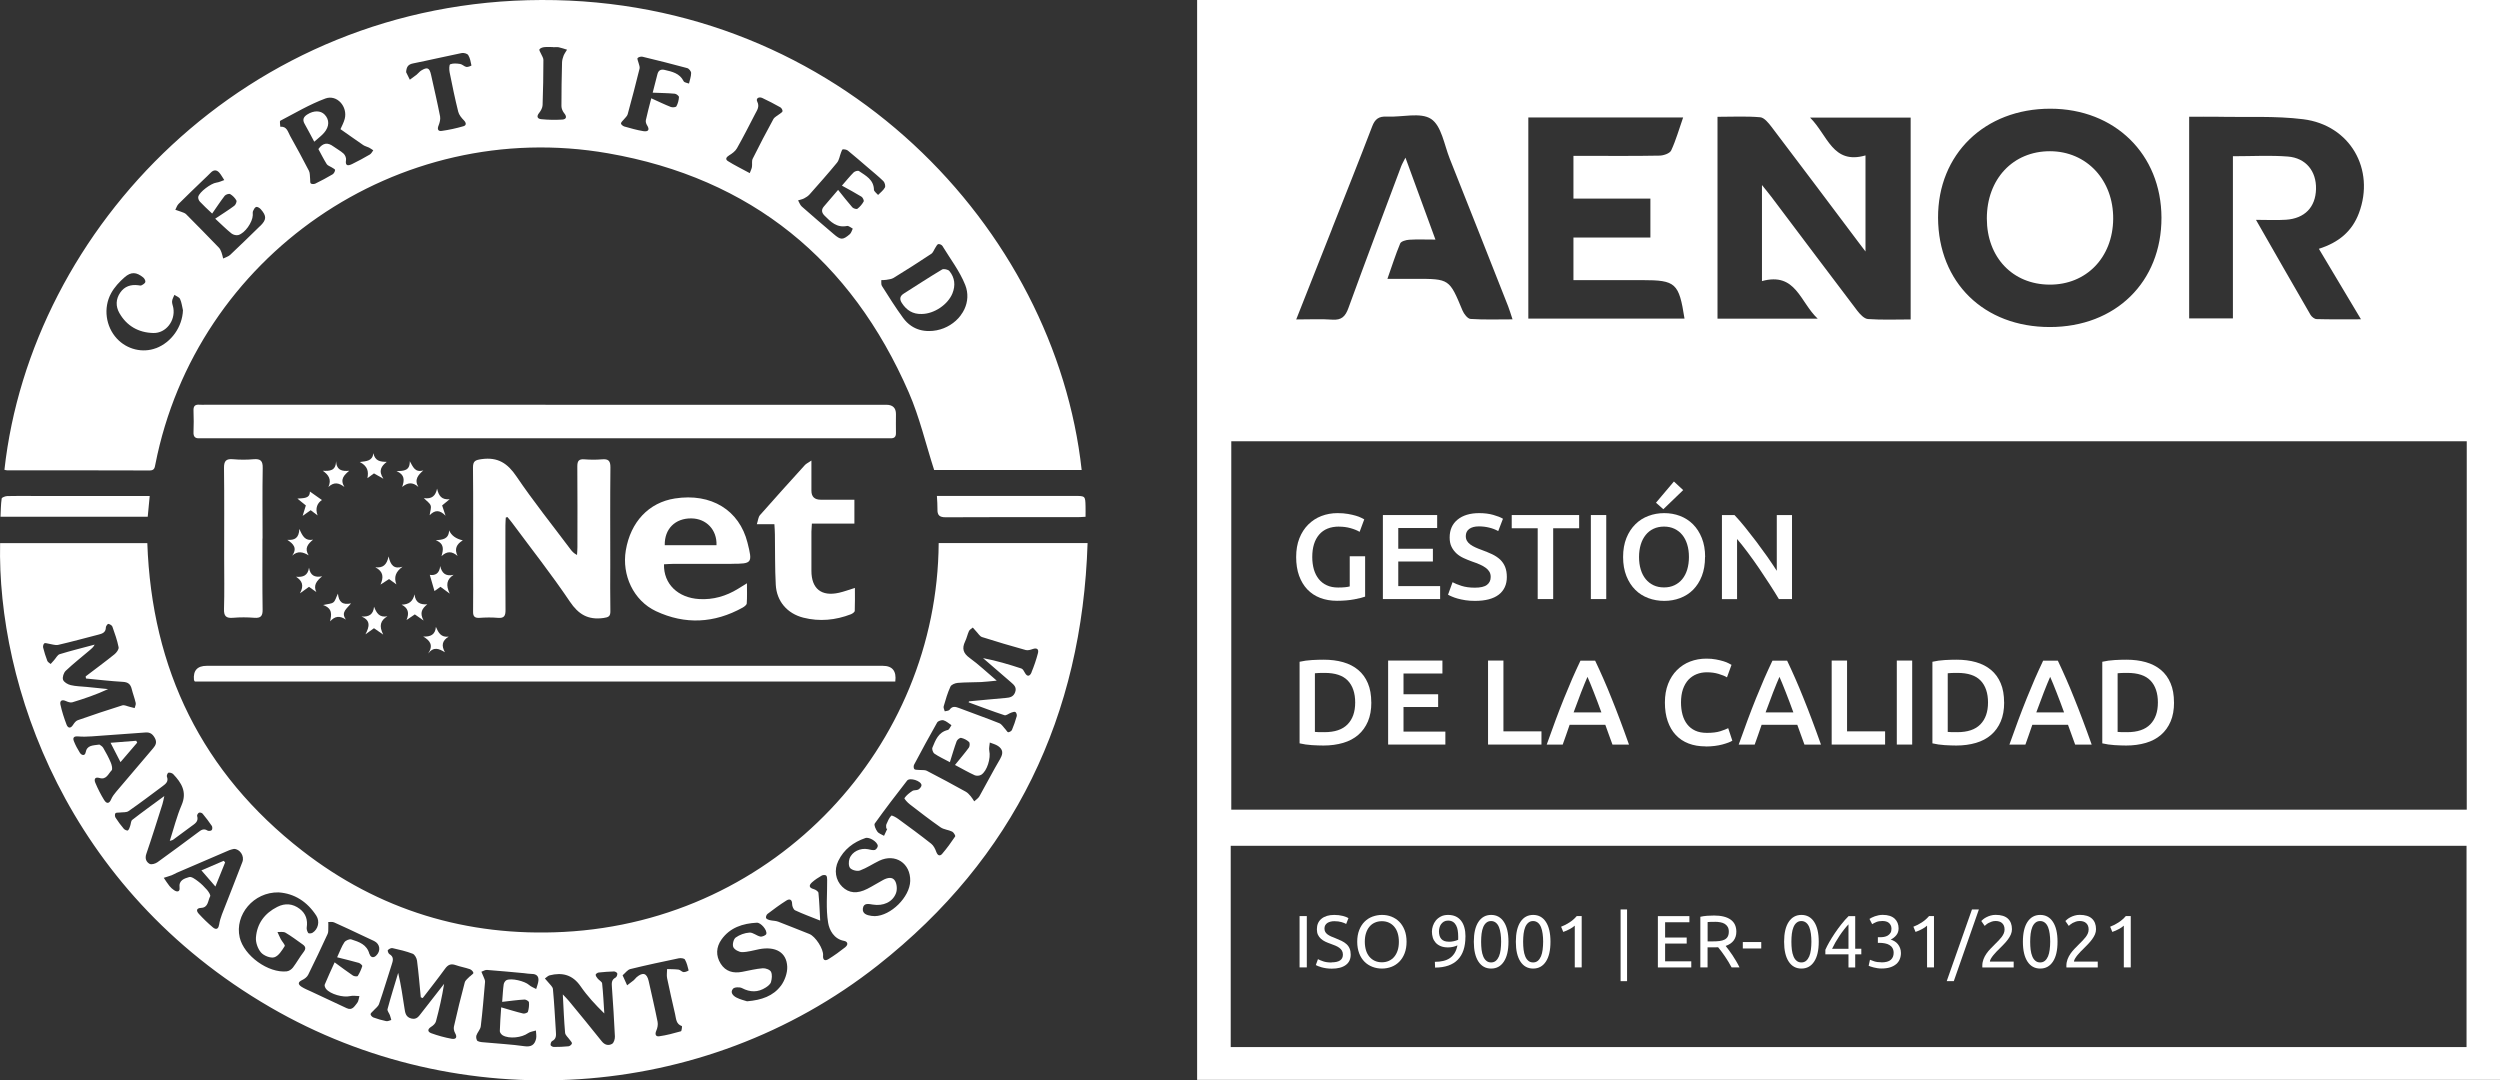 <svg width="280" height="121" viewBox="0 0 280 121" fill="none" xmlns="http://www.w3.org/2000/svg">
<rect x="0" y="0" width="280" height="121" fill="#333333" stroke="none"/>
<g clip-path="url(#clip0_2087_2240)">
<path d="M134.077 0V120.943H280V0H134.077ZM245.186 13.077C246.241 13.077 247.319 13.06 248.397 13.077C251.586 13.145 254.808 12.963 257.956 13.354C263.226 14.012 266.032 18.972 264.202 23.863C263.432 25.921 261.92 27.168 259.713 27.865C261.27 30.473 262.776 32.995 264.43 35.761C262.599 35.761 261.025 35.784 259.456 35.738C259.222 35.733 258.909 35.483 258.778 35.262C256.776 31.805 254.791 28.336 252.669 24.623C253.975 24.623 255.008 24.68 256.029 24.611C258.133 24.47 259.342 23.206 259.394 21.177C259.445 19.181 258.27 17.691 256.234 17.532C254.26 17.379 252.27 17.498 250.086 17.498V35.659H245.186V13.082V13.077ZM229.644 12.175C236.865 12.181 242.066 17.282 242.084 24.373C242.101 31.578 236.945 36.628 229.582 36.628C222.196 36.628 217.097 31.64 217.062 24.39C217.034 17.271 222.281 12.17 229.639 12.175H229.644ZM192.367 13.082C193.986 13.082 195.572 12.997 197.146 13.133C197.602 13.173 198.081 13.78 198.424 14.227C201.669 18.495 204.886 22.792 208.108 27.077C208.313 27.349 208.519 27.616 208.935 28.166V17.407C205.251 18.467 204.715 15.151 202.73 13.173H213.994V35.778C212.369 35.778 210.783 35.846 209.215 35.733C208.787 35.704 208.313 35.188 208.005 34.786C204.789 30.558 201.606 26.301 198.406 22.061C198.121 21.681 197.813 21.318 197.34 20.723V31.481C201.144 30.444 201.589 33.828 203.585 35.693H192.361V13.094L192.367 13.082ZM171.178 13.156H188.511C188.049 14.471 187.707 15.707 187.171 16.852C187.017 17.186 186.315 17.424 185.859 17.43C183.167 17.481 180.475 17.458 177.783 17.458C177.298 17.458 176.807 17.458 176.226 17.458V22.242H184.844V26.601H176.226V31.374H181.553C182.351 31.374 183.15 31.374 183.943 31.374C187.684 31.374 188.043 31.697 188.665 35.682H171.172V13.162L171.178 13.156ZM149.191 25.604C150.697 21.789 152.226 17.98 153.686 14.154C153.999 13.326 154.433 13.014 155.317 13.06C157.005 13.145 159.093 12.544 160.279 13.32C161.448 14.091 161.75 16.206 162.366 17.759C164.562 23.268 166.735 28.789 168.914 34.31C169.074 34.712 169.188 35.132 169.404 35.767C167.733 35.767 166.21 35.823 164.699 35.721C164.374 35.699 163.958 35.16 163.798 34.769C162.326 31.232 162.338 31.226 158.499 31.232C157.558 31.232 156.617 31.232 155.391 31.232C155.899 29.792 156.304 28.506 156.823 27.264C156.925 27.026 157.473 26.873 157.826 26.851C158.71 26.794 159.6 26.834 160.769 26.834C159.646 23.773 158.574 20.842 157.41 17.657C157.182 18.121 157.022 18.376 156.92 18.654C154.94 23.931 152.95 29.203 151.022 34.503C150.686 35.426 150.269 35.874 149.226 35.801C147.994 35.71 146.75 35.778 145.176 35.778C146.591 32.201 147.897 28.902 149.197 25.604H149.191ZM276.253 117.27H137.841V94.733H276.253V117.27ZM276.276 90.686H137.904V49.421H276.276V90.698V90.686Z" fill="white"/>
<path d="M229.553 31.878C225.412 31.861 222.526 28.817 222.526 24.47C222.526 20.048 225.458 16.925 229.61 16.937C233.711 16.948 236.722 20.179 236.677 24.532C236.631 28.84 233.665 31.901 229.553 31.878Z" fill="white"/>
<path d="M61.095 45.335C73.82 45.335 86.544 45.335 99.269 45.335C99.987 45.335 100.347 45.682 100.347 46.378C100.347 47.081 100.329 47.783 100.347 48.486C100.358 48.928 100.164 49.104 99.736 49.087C99.502 49.076 99.263 49.087 99.029 49.087C73.683 49.087 48.337 49.087 22.991 49.087C22.779 49.087 22.569 49.076 22.363 49.087C21.867 49.121 21.65 48.923 21.673 48.407C21.701 47.602 21.707 46.791 21.673 45.987C21.65 45.459 21.867 45.284 22.363 45.329C22.597 45.352 22.837 45.329 23.07 45.329C35.743 45.329 48.416 45.329 61.09 45.329L61.095 45.335Z" fill="white"/>
<path d="M56.647 57.958C56.635 58.258 56.607 58.553 56.607 58.853C56.607 62.005 56.59 65.157 56.618 68.308C56.624 68.96 56.481 69.266 55.751 69.198C55.078 69.136 54.388 69.153 53.709 69.198C53.156 69.232 52.974 69.034 52.985 68.49C53.008 66.902 52.991 65.31 52.991 63.722C52.991 59.947 53.014 56.167 52.974 52.392C52.968 51.627 53.23 51.525 53.943 51.422C55.751 51.173 56.841 51.876 57.844 53.361C59.744 56.167 61.871 58.819 63.907 61.535C64.078 61.761 64.261 61.971 64.626 62.158C64.643 61.869 64.671 61.586 64.671 61.297C64.671 58.275 64.689 55.254 64.66 52.233C64.66 51.621 64.831 51.394 65.459 51.445C66.109 51.496 66.77 51.502 67.426 51.445C68.139 51.383 68.373 51.609 68.367 52.346C68.327 55.968 68.35 59.585 68.35 63.207C68.35 64.953 68.327 66.698 68.362 68.444C68.373 69.028 68.162 69.136 67.597 69.215C65.875 69.453 64.797 68.83 63.816 67.367C61.78 64.34 59.51 61.467 57.337 58.53C57.177 58.315 57 58.111 56.829 57.907L56.647 57.969V57.958Z" fill="white"/>
<path d="M100.278 76.329H21.822C21.77 76.244 21.73 76.204 21.724 76.159C21.618 75.101 22.095 74.572 23.156 74.572C48.394 74.572 73.637 74.572 98.875 74.572C99.955 74.572 100.421 75.157 100.273 76.329H100.278Z" fill="white"/>
<path d="M90.879 51.576C90.879 52.885 90.879 53.922 90.879 54.96C90.879 55.632 91.229 55.969 91.928 55.969C93.16 55.969 94.392 55.969 95.692 55.969V58.644H90.93C90.907 59.007 90.885 59.279 90.879 59.551C90.879 61.008 90.879 62.47 90.879 63.927C90.879 65.939 91.997 66.835 93.976 66.387C94.529 66.262 95.071 66.058 95.749 65.848C95.749 66.733 95.767 67.577 95.732 68.416C95.727 68.552 95.476 68.728 95.305 68.796C93.576 69.465 91.791 69.635 89.983 69.181C88.17 68.722 86.983 67.345 86.886 65.491C86.784 63.621 86.818 61.745 86.789 59.868C86.789 59.506 86.755 59.148 86.732 58.712H84.765C84.907 58.281 84.924 57.907 85.124 57.686C86.778 55.804 88.466 53.945 90.149 52.086C90.286 51.933 90.497 51.842 90.879 51.581V51.576Z" fill="white"/>
<path d="M29.395 60.316C29.395 62.974 29.373 65.633 29.413 68.285C29.424 69.011 29.19 69.249 28.472 69.192C27.69 69.13 26.892 69.124 26.116 69.192C25.329 69.26 25.061 69.017 25.089 68.206C25.146 66.307 25.107 64.403 25.107 62.504C25.107 59.143 25.129 55.781 25.089 52.42C25.078 51.621 25.323 51.36 26.116 51.434C26.869 51.502 27.639 51.502 28.397 51.434C29.184 51.366 29.441 51.615 29.424 52.42C29.378 55.05 29.407 57.68 29.407 60.316H29.395Z" fill="white"/>
<path d="M121.575 57.879C121.245 57.896 121.011 57.919 120.783 57.919C115.826 57.919 110.864 57.907 105.908 57.935C105.195 57.935 104.978 57.68 104.995 57.04C105.007 56.575 104.961 56.11 104.933 55.544H105.817C110.67 55.544 115.524 55.544 120.378 55.544C121.547 55.544 121.553 55.544 121.581 56.711C121.592 57.074 121.581 57.437 121.581 57.884L121.575 57.879Z" fill="white"/>
<path d="M16.768 55.544C16.688 56.394 16.62 57.108 16.546 57.873H0.057C0.091 57.199 0.091 56.507 0.188 55.833C0.205 55.714 0.593 55.566 0.816 55.56C1.757 55.532 2.704 55.549 3.645 55.549C7.683 55.549 11.721 55.549 15.759 55.549C16.044 55.549 16.323 55.549 16.768 55.549V55.544Z" fill="white"/>
<path d="M42.035 63.536C42.89 63.632 43.312 63.281 43.523 62.317C43.74 63.303 44.122 63.768 45.086 63.473C44.316 64.029 44.088 64.641 44.396 65.451L43.575 64.856L42.616 65.474C42.959 64.692 42.981 64.023 42.035 63.536Z" fill="white"/>
<path d="M50.304 59.398C50.544 59.969 51.054 60.343 51.833 60.52C51.137 60.94 50.864 61.478 51.246 62.266C50.618 61.716 50.048 61.716 49.449 62.289C49.66 61.552 49.791 60.889 48.799 60.503C49.592 60.452 50.253 60.39 50.304 59.398Z" fill="white"/>
<path d="M44.413 52.771C45.223 52.743 45.919 52.732 45.896 51.655C46.255 52.267 46.461 52.959 47.413 52.686C46.837 53.202 46.364 53.707 46.86 54.54C46.21 53.956 45.639 54.047 45.041 54.54C45.314 53.78 45.343 53.151 44.413 52.771V52.771Z" fill="white"/>
<path d="M32.179 60.464C32.989 60.515 33.479 60.294 33.53 59.239C33.878 60.056 34.192 60.617 35.065 60.441C34.483 60.928 34.067 61.41 34.569 62.198C33.924 61.813 33.342 61.671 32.726 62.232C33.325 61.376 32.857 60.911 32.179 60.464Z" fill="white"/>
<path d="M48.137 64.386C48.708 64.471 49.221 64.272 49.301 63.399C49.483 64.165 49.877 64.59 50.806 64.38C49.996 64.907 49.928 65.553 50.373 66.489L49.335 65.723L48.662 66.2L48.137 64.386V64.386Z" fill="white"/>
<path d="M39.12 52.72C38.538 53.214 38.048 53.673 38.572 54.54C37.922 54.047 37.398 53.973 36.782 54.54C37.158 53.707 36.804 53.179 36.148 52.726C36.935 52.766 37.614 52.743 37.637 51.655C37.706 52.681 38.316 52.8 39.12 52.726V52.72Z" fill="white"/>
<path d="M43.392 69.022C42.594 69.499 42.434 70.105 42.919 71.074L41.886 70.36L40.928 71.046C41.396 70.162 41.521 69.476 40.483 69.051C41.379 69.113 41.818 68.773 41.892 67.951C42.166 68.637 42.468 69.204 43.398 69.022H43.392Z" fill="white"/>
<path d="M41.15 53.554C41.299 52.806 41.19 52.21 40.295 51.746C41.076 51.649 41.721 51.627 41.818 50.759C42 51.632 42.582 51.723 43.318 51.728C42.713 52.199 42.343 52.715 42.941 53.622L41.886 53.021L41.15 53.554Z" fill="white"/>
<path d="M37.848 66.483C37.939 67.401 38.344 67.792 39.314 67.577C38.852 68.178 38.139 68.563 38.744 69.396C38.036 68.926 37.506 69.005 36.976 69.589C37.118 68.858 37.283 68.149 36.188 67.764C36.742 67.634 37.112 67.639 37.335 67.463C37.557 67.293 37.626 66.931 37.848 66.489V66.483Z" fill="white"/>
<path d="M35.567 57.726L34.797 57.142L33.896 57.777L34.255 56.609L33.308 55.844C34.004 55.782 34.717 55.855 34.706 55.05C35.15 55.362 35.595 55.679 36.057 56.003C35.572 56.32 35.264 56.887 35.567 57.72V57.726Z" fill="white"/>
<path d="M50.356 55.917L49.518 56.609L49.9 57.76C49.227 57.068 48.702 57.119 48.12 57.703C48.177 57.244 48.326 56.892 48.234 56.62C48.138 56.337 47.807 56.138 47.47 55.787C48.383 55.929 48.788 55.515 48.953 54.727C49.13 55.526 49.461 56.002 50.362 55.912L50.356 55.917Z" fill="white"/>
<path d="M50.253 71.301C49.489 71.766 49.432 72.327 49.831 73.053C49.175 72.656 48.576 72.384 47.954 73.194C48.565 72.276 48.171 71.743 47.395 71.29C48.234 71.335 48.747 71.08 48.821 70.213C49.106 70.859 49.386 71.415 50.259 71.301H50.253Z" fill="white"/>
<path d="M33.154 64.596C33.953 64.669 34.483 64.46 34.609 63.581C34.746 64.426 35.213 64.715 36.08 64.545C35.476 65.049 35.059 65.548 35.43 66.313L34.609 65.724L33.593 66.455C34.078 65.565 33.839 65.043 33.154 64.596V64.596Z" fill="white"/>
<path d="M47.858 67.684C47.282 68.144 46.962 68.62 47.442 69.498L46.461 68.812L45.531 69.442C45.862 68.642 45.719 68.11 44.983 67.724C45.799 67.707 46.25 67.35 46.426 66.568C46.529 67.486 47.037 67.736 47.858 67.684V67.684Z" fill="white"/>
<path d="M60.656 0C27.536 0.085 3.473 25.649 0.496 52.618C0.593 52.641 0.69 52.675 0.793 52.675C6.12 52.675 11.441 52.675 16.768 52.692C17.299 52.692 17.327 52.38 17.401 52.001C21.975 28.715 44.538 13.066 68.099 17.169C84.137 19.964 95.339 29.146 101.79 43.969C102.987 46.718 103.672 49.682 104.624 52.641H121.147C118.193 25.672 94.039 -0.085 60.656 0ZM17.475 38.992C15.975 39.565 14.219 39.139 13.095 37.926C11.852 36.589 11.538 34.497 12.445 32.842C12.81 32.173 13.363 31.572 13.939 31.068C14.686 30.41 15.28 30.461 16.044 31.079C16.181 31.193 16.312 31.442 16.278 31.584C16.238 31.737 16.015 31.873 15.844 31.958C15.747 32.009 15.588 31.958 15.462 31.946C14.641 31.844 13.945 32.077 13.472 32.763C12.964 33.494 12.941 34.304 13.369 35.058C14.196 36.515 15.525 37.258 17.173 37.297C18.587 37.331 19.654 35.925 19.415 34.503C19.375 34.248 19.249 33.987 19.272 33.743C19.289 33.499 19.443 33.261 19.534 33.023C19.751 33.176 20.076 33.279 20.167 33.488C20.344 33.879 20.395 34.327 20.492 34.752C20.418 36.6 19.209 38.34 17.475 38.998V38.992ZM29.11 25.332C28.004 26.409 26.903 27.491 25.779 28.546C25.574 28.738 25.261 28.818 24.992 28.954C24.93 28.721 24.89 28.483 24.804 28.262C24.736 28.075 24.65 27.877 24.513 27.735C23.299 26.477 22.072 25.224 20.835 23.983C20.703 23.852 20.481 23.796 20.299 23.722C20.082 23.637 19.859 23.569 19.637 23.495C19.757 23.274 19.825 23.013 19.996 22.843C20.92 21.919 21.867 21.018 22.808 20.111C23.07 19.856 23.344 19.612 23.595 19.346C23.909 19.017 24.24 18.989 24.542 19.318C24.77 19.567 24.924 19.884 25.118 20.168C24.821 20.27 24.53 20.417 24.223 20.457C23.646 20.531 22.317 21.506 22.203 22.044C22.169 22.208 22.266 22.452 22.386 22.582C22.774 23.002 23.202 23.387 23.761 23.92C24.24 23.234 24.679 22.56 25.169 21.925C25.283 21.783 25.648 21.664 25.779 21.738C26.059 21.902 26.321 22.169 26.475 22.452C26.544 22.577 26.395 22.934 26.241 23.047C25.614 23.518 24.941 23.931 24.103 24.493C24.816 25.15 25.346 25.683 25.928 26.148C26.116 26.301 26.475 26.392 26.703 26.323C27.451 26.102 28.283 24.89 28.312 24.102C28.318 23.943 28.283 23.773 28.34 23.637C28.42 23.461 28.54 23.217 28.694 23.178C28.831 23.138 29.082 23.291 29.202 23.427C29.886 24.204 29.863 24.617 29.116 25.337L29.11 25.332ZM41.43 17.3C40.774 17.68 40.112 18.048 39.428 18.377C39.023 18.569 38.635 18.643 38.755 17.923C38.795 17.702 38.658 17.368 38.487 17.209C38.145 16.897 37.717 16.676 37.335 16.398C36.73 15.951 36.188 15.956 35.658 16.693C35.96 17.249 36.251 17.832 36.593 18.382C36.696 18.547 36.958 18.62 37.141 18.739C37.283 18.836 37.534 18.949 37.529 19.04C37.517 19.21 37.392 19.442 37.249 19.527C36.622 19.901 35.972 20.241 35.316 20.565C35.173 20.633 34.916 20.633 34.808 20.548C34.717 20.474 34.757 20.23 34.734 20.06C34.694 19.748 34.734 19.397 34.603 19.136C33.924 17.816 33.217 16.512 32.492 15.219C32.242 14.772 32.139 14.131 31.392 14.194C31.392 13.961 31.3 13.576 31.392 13.525C33.051 12.657 34.683 11.688 36.434 11.036C37.745 10.549 38.966 11.949 38.607 13.321C38.498 13.74 38.276 14.131 38.133 14.466C38.995 15.066 39.839 15.673 40.694 16.257C40.882 16.381 41.122 16.427 41.327 16.529C41.493 16.614 41.647 16.733 41.806 16.835C41.687 16.988 41.595 17.198 41.435 17.294L41.43 17.3ZM52.238 7.499C51.993 7.454 51.787 7.205 51.542 7.165C51.171 7.108 50.755 7.069 50.424 7.199C50.299 7.25 50.299 7.794 50.356 8.089C50.652 9.568 50.955 11.048 51.32 12.51C51.405 12.861 51.685 13.201 51.953 13.474C52.238 13.763 52.244 14.04 51.907 14.137C51.109 14.369 50.282 14.551 49.46 14.664C49.038 14.721 48.958 14.443 49.124 14.046C49.249 13.734 49.346 13.355 49.289 13.037C48.987 11.478 48.622 9.937 48.28 8.384C48.103 7.584 47.863 7.477 47.173 7.902C46.979 8.021 46.837 8.225 46.654 8.372C46.409 8.565 46.152 8.741 45.901 8.928L45.485 8.083C45.525 7.516 45.685 7.216 46.261 7.103C48.08 6.74 49.894 6.309 51.713 5.941C51.941 5.895 52.341 6.003 52.443 6.173C52.654 6.507 52.717 6.938 52.803 7.335C52.803 7.352 52.42 7.533 52.238 7.499V7.499ZM63.206 12.697C63.531 13.105 63.405 13.366 62.966 13.394C62.185 13.44 61.398 13.428 60.616 13.349C60.2 13.309 60.052 13.049 60.388 12.64C60.582 12.402 60.759 12.068 60.77 11.773C60.833 10.084 60.856 8.395 60.861 6.706C60.861 6.485 60.696 6.264 60.605 6.043C60.536 5.867 60.36 5.634 60.417 5.532C60.496 5.396 60.748 5.306 60.93 5.283C61.267 5.243 61.609 5.272 61.951 5.272V5.289C62.162 5.289 62.379 5.255 62.578 5.294C62.892 5.357 63.2 5.476 63.508 5.566C63.377 5.787 63.217 6.003 63.12 6.241C63.029 6.473 62.96 6.734 62.949 6.983C62.909 8.622 62.875 10.26 62.881 11.892C62.881 12.164 63.023 12.476 63.2 12.697H63.206ZM77.179 9.364C76.968 9.279 76.643 9.251 76.569 9.098C76.124 8.202 75.28 8.026 74.43 7.828C73.985 7.726 73.728 7.902 73.626 8.333C73.478 8.933 73.318 9.534 73.101 10.379C74.014 10.418 74.806 10.424 75.588 10.498C75.759 10.515 76.05 10.753 76.044 10.872C76.021 11.223 75.93 11.597 75.759 11.903C75.702 12.017 75.32 12.051 75.137 11.983C74.43 11.705 73.746 11.371 72.942 11.008C72.702 11.954 72.497 12.697 72.337 13.451C72.297 13.627 72.365 13.865 72.468 14.023C72.827 14.585 72.554 14.772 72.04 14.687C71.322 14.568 70.614 14.364 69.913 14.165C69.765 14.12 69.542 13.933 69.548 13.825C69.559 13.672 69.753 13.53 69.867 13.383C70.016 13.19 70.244 13.014 70.301 12.793C70.768 11.093 71.213 9.381 71.635 7.669C71.681 7.477 71.561 7.244 71.516 7.035C71.476 6.853 71.339 6.592 71.413 6.502C71.516 6.383 71.789 6.315 71.96 6.354C73.637 6.757 75.308 7.176 76.974 7.63C77.162 7.681 77.407 7.987 77.407 8.174C77.407 8.571 77.253 8.967 77.168 9.358L77.179 9.364ZM87.286 12.782C87.063 12.969 86.749 13.105 86.618 13.343C85.82 14.806 85.044 16.279 84.303 17.776C84.172 18.037 84.269 18.394 84.217 18.705C84.183 18.91 84.08 19.102 83.972 19.391C83.025 18.875 82.249 18.501 81.525 18.042C81.206 17.844 81.331 17.6 81.668 17.396C81.999 17.198 82.352 16.937 82.535 16.614C83.253 15.344 83.915 14.04 84.582 12.748C84.799 12.323 85.096 11.954 84.81 11.376C84.628 11.008 85.01 10.804 85.375 10.974C86.065 11.291 86.732 11.649 87.394 12.017C87.525 12.091 87.656 12.312 87.645 12.448C87.634 12.567 87.422 12.674 87.297 12.782H87.286ZM97.883 21.25C97.854 20.111 96.964 19.68 96.206 19.159C96.092 19.079 95.75 19.176 95.618 19.301C95.196 19.72 94.82 20.191 94.295 20.791C95.082 21.228 95.801 21.608 96.491 22.033C96.634 22.123 96.788 22.458 96.731 22.566C96.559 22.877 96.314 23.166 96.029 23.382C95.932 23.455 95.579 23.353 95.464 23.223C94.928 22.616 94.438 21.976 93.868 21.267C93.246 21.987 92.755 22.56 92.27 23.132C91.957 23.501 92.031 23.835 92.356 24.158C93.046 24.855 93.725 25.536 94.866 25.309C95.054 25.269 95.293 25.502 95.51 25.609C95.402 25.825 95.339 26.097 95.168 26.238C94.381 26.907 94.158 26.89 93.36 26.204C92.168 25.184 90.97 24.17 89.801 23.132C89.607 22.962 89.521 22.673 89.385 22.441C89.607 22.373 89.852 22.327 90.058 22.22C90.28 22.106 90.508 21.959 90.674 21.772C91.712 20.599 92.755 19.431 93.748 18.218C93.993 17.918 94.044 17.464 94.193 17.09C94.244 16.954 94.318 16.733 94.392 16.727C94.58 16.716 94.82 16.756 94.957 16.863C95.71 17.475 96.434 18.11 97.17 18.739C97.763 19.25 98.379 19.743 98.938 20.287C99.092 20.44 99.2 20.831 99.109 21.001C98.938 21.324 98.607 21.562 98.345 21.834C98.179 21.636 97.883 21.438 97.877 21.239L97.883 21.25ZM107.601 35.319C107.442 35.534 107.253 35.739 107.048 35.925C106.272 36.623 105.223 37.076 104.054 37.076C103.29 37.082 102.617 36.878 102.052 36.492C101.71 36.26 101.413 35.965 101.151 35.608C100.301 34.452 99.542 33.233 98.772 32.02C98.67 31.856 98.721 31.595 98.704 31.374C98.892 31.363 99.086 31.374 99.274 31.34C99.542 31.289 99.85 31.266 100.073 31.13C101.499 30.252 102.913 29.356 104.305 28.427C104.522 28.279 104.618 27.95 104.778 27.712C104.869 27.576 104.966 27.361 105.092 27.338C105.229 27.31 105.474 27.423 105.548 27.542C106.426 28.988 107.487 30.365 108.103 31.912C108.474 32.848 108.4 33.806 108.012 34.633C107.904 34.871 107.761 35.092 107.601 35.308V35.319Z" fill="white"/>
<path d="M105.132 60.826C104.984 83.544 86.961 103.128 63.143 104.375C52.284 104.942 42.417 101.938 33.844 95.272C22.631 86.554 16.996 74.963 16.5 60.832H0.012C-0.325 76.572 7.329 99.512 30.285 112.821C51.44 125.087 78.697 123.585 98.316 108.116C113.596 96.071 121.193 80.155 121.809 60.82H105.132V60.826ZM7.455 81.158C7.175 80.432 6.936 79.684 6.77 78.925C6.673 78.488 6.924 78.307 7.392 78.522C7.609 78.619 7.894 78.721 8.099 78.658C9.445 78.25 10.78 77.797 12.109 77.179C11.304 77.1 10.5 77.014 9.702 76.935C9.103 76.873 8.487 76.873 7.911 76.731C7.586 76.652 7.152 76.402 7.061 76.13C6.97 75.853 7.129 75.354 7.358 75.133C8.207 74.328 9.137 73.597 10.033 72.837C10.243 72.661 10.455 72.491 10.603 72.197C9.297 72.548 7.979 72.871 6.685 73.268C6.434 73.347 6.268 73.704 6.063 73.931C5.932 74.073 5.806 74.22 5.675 74.367C5.544 74.254 5.356 74.163 5.299 74.016C5.116 73.534 4.956 73.035 4.831 72.531C4.797 72.383 4.854 72.14 4.962 72.055C5.053 71.981 5.282 72.072 5.447 72.094C5.806 72.145 6.188 72.299 6.519 72.225C8.025 71.879 9.508 71.465 11.002 71.085C11.458 70.972 11.852 70.842 11.858 70.258C11.858 70.122 12.069 69.856 12.131 69.873C12.303 69.906 12.536 70.037 12.588 70.184C12.856 70.944 13.13 71.709 13.284 72.491C13.329 72.724 13.05 73.098 12.816 73.285C11.761 74.135 10.671 74.934 9.593 75.756L9.633 75.994C11.008 76.125 12.388 76.289 13.768 76.368C14.344 76.402 14.618 76.629 14.749 77.156C14.88 77.683 15.08 78.199 15.2 78.732C15.24 78.908 15.126 79.112 15.08 79.305C14.898 79.259 14.721 79.214 14.538 79.168C14.253 79.106 13.934 78.925 13.688 79.004C12.017 79.525 10.358 80.087 8.704 80.665C8.493 80.739 8.316 80.977 8.185 81.181C7.899 81.634 7.609 81.555 7.449 81.152L7.455 81.158ZM11.675 89.621C11.293 89.003 10.957 88.345 10.677 87.676C10.529 87.325 10.586 86.968 11.156 87.138C11.915 87.365 12.131 86.656 12.496 86.288C12.633 86.152 12.525 85.687 12.411 85.415C12.171 84.842 11.869 84.287 11.555 83.748C11.447 83.567 11.219 83.459 11.133 83.391C10.375 83.505 9.747 83.442 9.588 84.281C9.514 84.678 9.143 84.616 8.949 84.315C8.687 83.901 8.447 83.459 8.27 83C8.116 82.603 8.304 82.439 8.749 82.479C9.251 82.524 9.764 82.507 10.272 82.473C12.28 82.337 14.293 82.19 16.301 82.037C16.82 81.997 17.11 82.229 17.35 82.671C17.595 83.13 17.447 83.459 17.156 83.799C15.77 85.426 14.379 87.053 12.998 88.691C12.787 88.946 12.576 89.218 12.451 89.519C12.228 90.051 11.926 90.023 11.675 89.615V89.621ZM16.763 96.757C16.369 96.536 16.209 96.15 16.392 95.623C17.025 93.781 17.601 91.922 18.194 90.063C18.268 89.825 18.308 89.581 18.405 89.156C17.105 90.114 15.941 90.947 14.812 91.826C14.652 91.95 14.664 92.285 14.578 92.511C14.515 92.687 14.458 92.908 14.327 93.005C14.253 93.061 13.968 92.942 13.871 92.829C13.534 92.432 13.221 92.013 12.941 91.576C12.861 91.451 12.844 91.191 12.924 91.089C12.998 90.992 13.244 91.026 13.409 91.004C13.74 90.958 14.15 91.015 14.396 90.845C15.685 89.949 16.934 89.003 18.189 88.068C18.548 87.801 18.919 87.535 18.69 86.974C18.645 86.86 18.787 86.549 18.867 86.537C19.038 86.514 19.278 86.582 19.398 86.701C20.333 87.682 20.972 88.702 20.339 90.171C19.797 91.429 19.466 92.778 19.015 94.178C19.169 94.127 19.301 94.116 19.392 94.048C20.071 93.554 20.738 93.056 21.411 92.557C21.81 92.262 22.278 92.024 22.078 91.383C22.05 91.287 22.181 91.066 22.289 91.021C22.392 90.975 22.62 91.038 22.694 91.134C23.059 91.576 23.407 92.03 23.727 92.506C23.801 92.619 23.795 92.886 23.709 92.976C23.624 93.067 23.35 93.095 23.236 93.022C22.797 92.738 22.506 92.982 22.187 93.22C20.675 94.342 19.169 95.47 17.641 96.564C17.413 96.729 16.968 96.865 16.774 96.757H16.763ZM24.531 103.582C24.451 104.114 24.154 104.131 23.835 103.859C23.282 103.389 22.751 102.879 22.261 102.34C21.981 102.034 21.953 101.711 22.529 101.683C23.344 101.643 23.276 100.861 23.538 100.39C23.613 100.254 23.361 99.874 23.19 99.67C22.882 99.319 22.546 98.979 22.175 98.701C21.879 98.48 21.445 98.151 21.189 98.231C20.669 98.389 20.002 98.565 20.11 99.421C20.168 99.88 19.848 99.942 19.5 99.704C19.306 99.574 19.124 99.415 18.981 99.234C18.747 98.945 18.553 98.622 18.343 98.316C18.639 98.219 18.941 98.134 19.232 98.027C19.426 97.953 19.603 97.84 19.791 97.755C21.753 96.91 23.721 96.06 25.683 95.221C25.848 95.147 26.036 95.124 26.202 95.079C26.852 95.073 27.405 95.861 27.149 96.536C26.407 98.503 25.614 100.453 24.856 102.414C24.707 102.794 24.599 103.19 24.536 103.593L24.531 103.582ZM32.133 108.791C30.052 109.017 27.32 107.039 26.846 104.993C26.265 102.465 28.398 99.891 31.204 99.948C32.955 100.062 34.403 100.974 35.43 102.561C35.841 103.202 35.635 104.075 35.002 104.471C34.877 104.551 34.569 104.568 34.523 104.5C34.409 104.33 34.324 104.075 34.352 103.876C34.478 103.032 34.261 102.323 33.571 101.796C32.789 101.201 31.934 101.127 31.061 101.569C29.647 102.278 28.785 103.434 28.666 104.993C28.62 105.554 28.871 106.263 29.236 106.682C29.55 107.045 30.308 107.345 30.725 107.215C31.204 107.068 31.58 106.444 31.888 105.962C31.962 105.843 31.592 105.458 31.449 105.186C31.312 104.925 31.198 104.653 31.078 104.386C31.381 104.403 31.74 104.324 31.974 104.46C32.647 104.857 33.274 105.333 33.913 105.786C34.255 106.03 34.272 106.274 33.998 106.631C33.571 107.181 33.234 107.804 32.812 108.36C32.658 108.558 32.379 108.762 32.139 108.785L32.133 108.791ZM41.373 106.846C41.099 105.781 40.215 105.492 39.348 105.214C39.137 105.146 38.709 105.333 38.573 105.531C38.27 105.974 38.093 106.501 37.757 107.215C38.664 107.447 39.434 107.629 40.192 107.844C40.346 107.889 40.597 108.127 40.575 108.201C40.455 108.587 40.284 108.966 40.067 109.312C40.021 109.386 39.673 109.357 39.536 109.267C38.881 108.825 38.253 108.349 37.478 107.782C37.05 108.728 36.691 109.494 36.371 110.27C36.32 110.395 36.417 110.633 36.519 110.758C36.987 111.353 38.453 111.744 39.183 111.568C39.519 111.483 39.896 111.557 40.255 111.562C40.175 111.817 40.164 112.129 40.01 112.322C39.713 112.673 39.474 113.223 38.818 112.911C37.495 112.282 36.166 111.67 34.837 111.047C34.483 110.882 34.107 110.735 33.782 110.525C33.354 110.247 33.343 109.992 33.862 109.754C34.118 109.635 34.392 109.42 34.512 109.182C35.265 107.668 35.989 106.132 36.696 104.596C36.793 104.386 36.759 104.12 36.77 103.876C36.782 103.672 36.77 103.468 36.765 103.264C36.987 103.275 37.232 103.224 37.42 103.309C38.476 103.774 39.514 104.273 40.552 104.761C41.002 104.97 41.453 105.174 41.904 105.395C42.577 105.724 42.679 106.518 42.12 107.039C41.784 107.357 41.476 107.175 41.39 106.846H41.373ZM52.643 109.335C52.432 109.567 52.118 109.771 52.05 110.043C51.611 111.676 51.217 113.32 50.841 114.969C50.789 115.19 50.852 115.491 50.966 115.695C51.251 116.193 51.063 116.431 50.573 116.341C49.803 116.199 49.038 115.989 48.308 115.723C47.892 115.57 47.841 115.281 48.297 114.997C48.52 114.861 48.765 114.629 48.828 114.391C49.198 113.013 49.512 111.625 49.74 110.191C48.896 111.273 48.057 112.362 47.202 113.444C46.917 113.801 46.683 114.232 46.067 114.073C45.434 113.915 45.377 113.416 45.303 112.934C45.097 111.63 44.921 110.315 44.596 108.961C44.191 110.31 43.769 111.659 43.404 113.019C43.352 113.206 43.58 113.461 43.666 113.694C43.7 113.784 43.723 113.875 43.751 113.966C43.774 114.056 43.797 114.147 43.825 114.238C43.729 114.261 43.632 114.306 43.535 114.334C43.438 114.368 43.346 114.385 43.261 114.368C42.776 114.272 42.297 114.13 41.829 113.96C41.687 113.909 41.51 113.722 41.504 113.592C41.504 113.467 41.698 113.337 41.806 113.212C42.023 112.962 42.348 112.741 42.451 112.452C42.953 111.001 43.386 109.528 43.86 108.071C44.014 107.606 44.162 107.175 43.603 106.852C43.489 106.784 43.386 106.467 43.443 106.41C43.563 106.28 43.803 106.155 43.957 106.189C44.721 106.359 45.497 106.54 46.221 106.818C46.455 106.909 46.666 107.311 46.706 107.589C46.883 108.955 46.997 110.327 47.128 111.698L47.345 111.783C48.183 110.69 49.038 109.613 49.843 108.502C50.168 108.048 50.499 107.901 51.04 108.093C51.554 108.275 52.107 108.366 52.626 108.547C52.791 108.604 52.985 108.796 53.02 108.955C53.042 109.057 52.78 109.204 52.654 109.346L52.643 109.335ZM58.746 111.948C58.911 111.937 59.231 112.135 59.242 112.254C59.276 112.605 59.231 112.979 59.128 113.32C59.094 113.433 58.752 113.552 58.586 113.512C57.822 113.331 57.069 113.093 56.134 112.821C56.065 113.858 55.997 114.674 55.98 115.491C55.98 115.649 56.156 115.87 56.31 115.961C57.04 116.38 58.444 116.216 59.139 115.717C59.379 115.547 59.727 115.513 60.023 115.417C60.035 115.729 60.109 116.052 60.041 116.341C59.886 117.021 59.493 117.287 58.723 117.174C57.297 116.97 55.854 116.896 54.423 116.76C54.109 116.732 53.772 116.732 53.504 116.601C53.373 116.539 53.293 116.171 53.35 115.989C53.464 115.627 53.801 115.303 53.846 114.946C54.046 113.291 54.183 111.63 54.326 109.97C54.343 109.788 54.229 109.59 54.16 109.408C54.086 109.216 53.995 109.023 53.915 108.836C54.126 108.762 54.337 108.615 54.537 108.632C55.923 108.734 57.303 108.87 58.689 108.995C58.974 109.023 59.265 109.08 59.55 109.08C60.075 109.08 60.354 109.329 60.303 109.839C60.274 110.157 60.137 110.463 60.052 110.769C59.784 110.621 59.47 110.514 59.248 110.31C58.786 109.89 57.274 109.516 56.727 109.777C56.578 109.851 56.436 110.077 56.413 110.253C56.333 110.814 56.31 111.381 56.242 112.209C57.189 112.101 57.964 111.993 58.752 111.948H58.746ZM68.961 109.482C68.476 109.72 68.504 110.106 68.533 110.542C68.664 112.384 68.784 114.232 68.869 116.08C68.881 116.363 68.755 116.8 68.55 116.913C68.151 117.14 67.729 117.049 67.386 116.613C66.189 115.099 64.951 113.614 63.725 112.118C63.565 111.92 63.383 111.744 63.035 111.375C63.12 112.974 63.172 114.323 63.291 115.672C63.314 115.944 63.628 116.188 63.805 116.448C63.902 116.59 64.079 116.749 64.056 116.868C64.027 116.998 63.822 117.168 63.674 117.185C63.126 117.242 62.578 117.259 62.025 117.259C61.9 117.259 61.677 117.134 61.666 117.049C61.649 116.902 61.723 116.658 61.837 116.601C62.322 116.358 62.288 115.95 62.259 115.53C62.157 113.943 62.077 112.356 61.928 110.775C61.906 110.514 61.597 110.27 61.409 110.026C61.289 109.873 61.158 109.737 61.027 109.59C61.204 109.471 61.364 109.289 61.558 109.238C62.983 108.876 64.136 109.176 65.025 110.463C65.772 111.545 66.674 112.526 67.683 113.507C67.609 112.384 67.558 111.256 67.438 110.14C67.415 109.947 67.101 109.794 66.947 109.607C66.845 109.477 66.719 109.323 66.713 109.17C66.713 109.085 66.924 108.932 67.056 108.921C67.626 108.859 68.202 108.819 68.778 108.802C68.904 108.802 69.126 108.938 69.138 109.034C69.155 109.182 69.069 109.425 68.949 109.477L68.961 109.482ZM76.558 108.876C76.37 108.859 76.198 108.626 76.01 108.598C75.582 108.541 75.149 108.553 74.716 108.536C74.716 108.876 74.647 109.233 74.716 109.556C74.995 110.905 75.303 112.243 75.611 113.586C75.731 114.102 75.708 114.697 76.375 114.924C76.404 114.935 76.352 115.474 76.267 115.502C75.463 115.729 74.653 115.95 73.831 116.063C73.444 116.12 73.324 115.848 73.506 115.434C73.638 115.139 73.712 114.754 73.649 114.442C73.347 112.911 72.987 111.398 72.651 109.873C72.451 108.995 72.012 108.847 71.305 109.443C71.185 109.539 71.105 109.686 70.985 109.783C70.74 109.981 70.489 110.162 70.238 110.355C70.096 110.043 69.953 109.732 69.731 109.233C70.039 108.972 70.278 108.615 70.592 108.536C72.394 108.093 74.208 107.708 76.027 107.328C76.244 107.283 76.632 107.328 76.712 107.47C76.923 107.838 77.025 108.275 77.128 108.689C77.128 108.711 76.763 108.893 76.575 108.876H76.558ZM87.457 110.406C86.607 111.545 85.312 112.01 83.67 112.146C83.396 112.056 82.911 111.948 82.484 111.727C82.107 111.534 81.736 111.149 82.102 110.735C82.261 110.553 82.837 110.531 83.1 110.667C84.029 111.154 84.902 111.16 85.769 110.599C86.003 110.451 86.282 110.23 86.35 109.992C86.453 109.624 86.51 109.148 86.35 108.836C86.237 108.604 85.74 108.422 85.432 108.445C84.657 108.507 83.887 108.7 83.117 108.847C82.124 109.034 81.28 108.819 80.721 107.94C80.151 107.033 80.202 106.081 80.807 105.225C81.759 103.888 83.191 103.423 84.765 103.343C85.216 103.321 85.946 104.177 85.826 104.602C85.78 104.755 85.364 104.936 85.164 104.897C84.742 104.812 84.337 104.426 83.949 104.449C83.413 104.483 82.832 104.693 82.398 105.004C82.153 105.18 82.004 105.792 82.13 106.076C82.255 106.359 82.763 106.637 83.105 106.637C83.75 106.637 84.388 106.433 85.033 106.308C86.864 105.962 88.102 106.659 88.17 108.269C88.198 108.978 87.891 109.828 87.463 110.406H87.457ZM94.7 106.064C94.09 106.552 93.446 107.011 92.784 107.425C92.379 107.674 92.14 107.51 92.185 107.005C92.248 106.297 91.33 104.874 90.651 104.607C89.482 104.148 88.324 103.672 87.149 103.224C86.864 103.117 86.539 103.134 86.237 103.06C86.071 103.02 85.849 102.941 85.797 102.816C85.752 102.703 85.843 102.448 85.963 102.357C86.647 101.836 87.343 101.32 88.073 100.861C88.415 100.645 88.718 100.708 88.718 101.258C88.718 101.496 88.866 101.87 89.054 101.955C89.892 102.352 90.771 102.669 91.86 103.105C91.797 101.943 91.763 100.968 91.666 99.999C91.649 99.841 91.341 99.636 91.136 99.58C90.565 99.427 90.6 99.138 90.942 98.826C91.267 98.531 91.649 98.287 92.031 98.066C92.162 97.987 92.425 97.976 92.527 98.055C92.63 98.14 92.641 98.372 92.641 98.543C92.659 100.147 92.487 101.785 92.75 103.349C92.881 104.143 93.383 105.163 94.529 105.378C94.974 105.458 95.003 105.809 94.695 106.059L94.7 106.064ZM97.986 102.607C97.854 102.607 97.723 102.595 97.592 102.578C97.096 102.505 96.571 102.346 96.64 101.762C96.714 101.088 97.307 101.241 97.763 101.314C98.898 101.501 99.965 101.048 100.347 100.045C100.501 99.648 100.461 99.047 100.256 98.678C99.97 98.157 99.389 98.304 98.927 98.548C98.328 98.866 97.752 99.24 97.147 99.546C95.995 100.135 95.077 100.045 94.324 99.308C93.582 98.576 93.389 97.448 93.891 96.417C94.518 95.13 95.579 94.32 96.925 93.861C97.353 93.713 98.265 94.274 98.311 94.728C98.328 94.881 98.123 95.164 97.974 95.198C97.735 95.249 97.461 95.159 97.204 95.108C96.36 94.949 95.43 95.374 95.145 96.168C95.031 96.491 95.031 97.029 95.225 97.233C95.448 97.466 96.012 97.607 96.32 97.494C97.073 97.216 97.752 96.751 98.482 96.4C100.273 95.55 101.995 96.689 101.944 98.673C101.898 100.47 99.776 102.573 97.974 102.607H97.986ZM105.543 95.612C105.28 95.918 105.024 95.85 104.864 95.414C104.744 95.079 104.562 94.705 104.294 94.495C103.084 93.537 101.841 92.625 100.598 91.718C100.358 91.542 99.891 91.287 99.822 91.355C99.571 91.616 99.423 91.984 99.275 92.324C99.218 92.455 99.263 92.63 99.263 92.789L99.371 92.835C99.252 93.095 99.132 93.35 99.012 93.611C98.756 93.458 98.425 93.362 98.265 93.141C98.083 92.891 97.86 92.398 97.974 92.234C99.143 90.601 100.364 89.008 101.596 87.427C101.887 87.053 103.147 87.444 103.21 87.926C103.227 88.079 103.027 88.328 102.862 88.425C102.674 88.538 102.372 88.464 102.189 88.583C101.853 88.804 101.522 89.065 101.299 89.388C101.254 89.456 101.642 89.893 101.892 90.08C103.027 90.958 104.168 91.837 105.343 92.659C105.708 92.914 106.233 92.937 106.643 93.141C106.815 93.226 107.031 93.6 106.98 93.679C106.535 94.348 106.056 95.005 105.531 95.618L105.543 95.612ZM112.045 84.95C111.223 86.339 110.488 87.778 109.695 89.184C109.569 89.411 109.313 89.564 109.113 89.751C108.982 89.558 108.868 89.349 108.714 89.173C108.548 88.986 108.377 88.782 108.161 88.668C106.718 87.875 105.275 87.081 103.809 86.333C103.546 86.203 103.187 86.265 102.873 86.231C102.708 86.214 102.48 86.231 102.4 86.135C102.315 86.027 102.309 85.778 102.377 85.647C103.221 84.06 104.071 82.479 104.961 80.92C105.058 80.75 105.463 80.614 105.668 80.671C105.993 80.761 106.267 81.028 106.564 81.22C106.427 81.407 106.318 81.719 106.147 81.759C105.086 82.014 104.778 82.898 104.431 83.731C104.356 83.907 104.493 84.293 104.653 84.406C105.121 84.729 105.645 84.967 106.387 85.364C106.661 84.502 106.872 83.748 107.145 83.017C107.208 82.841 107.51 82.609 107.647 82.643C107.967 82.711 108.292 82.881 108.531 83.102C108.64 83.204 108.623 83.584 108.514 83.731C108.052 84.366 107.533 84.961 106.957 85.676C107.801 86.123 108.474 86.514 109.176 86.832C109.375 86.923 109.718 86.889 109.906 86.769C110.562 86.344 110.984 84.905 110.801 84.1C110.739 83.805 110.835 83.476 110.858 83.165C111.172 83.289 111.514 83.369 111.788 83.556C112.313 83.918 112.387 84.355 112.033 84.956L112.045 84.95ZM115.535 75.303C115.353 75.734 115.056 75.864 114.771 75.325C114.68 75.155 114.554 74.923 114.394 74.872C112.991 74.413 111.577 73.988 110.1 73.71C111.143 74.611 112.187 75.512 113.231 76.414C113.573 76.708 113.898 76.992 113.693 77.536C113.499 78.052 113.111 78.131 112.638 78.171C111.263 78.284 109.894 78.426 108.526 78.551L108.486 78.664C109.82 79.151 111.149 79.662 112.501 80.104C112.695 80.166 112.986 79.911 113.242 79.82C113.402 79.769 113.624 79.679 113.727 79.747C113.836 79.82 113.915 80.07 113.875 80.211C113.727 80.739 113.55 81.254 113.339 81.753C113.282 81.883 113.071 81.997 112.923 82.014C112.837 82.025 112.735 81.816 112.632 81.708C112.398 81.464 112.204 81.113 111.919 80.999C110.442 80.404 108.931 79.883 107.442 79.31C107.02 79.151 106.666 79.044 106.347 79.497C106.261 79.616 105.993 79.616 105.811 79.667C105.765 79.48 105.645 79.27 105.691 79.112C105.908 78.364 106.124 77.604 106.45 76.901C106.552 76.674 106.98 76.504 107.277 76.482C108.138 76.408 109.005 76.431 109.872 76.391C110.385 76.368 110.893 76.3 111.634 76.232C110.516 75.286 109.609 74.418 108.605 73.693C107.875 73.166 107.716 72.627 108.092 71.845C108.275 71.471 108.354 71.052 108.526 70.677C108.6 70.519 108.805 70.417 108.953 70.286C109.079 70.428 109.199 70.575 109.33 70.711C109.547 70.933 109.729 71.267 109.991 71.352C111.611 71.873 113.242 72.344 114.879 72.803C115.113 72.871 115.421 72.78 115.666 72.69C116.157 72.52 116.362 72.735 116.248 73.16C116.06 73.886 115.815 74.606 115.524 75.303H115.535Z" fill="white"/>
<path d="M81.942 63.145C84.246 63.145 84.297 63.077 83.721 60.787C82.808 57.131 79.649 55.198 75.594 55.827C72.674 56.28 70.626 58.44 70.09 61.643C69.628 64.403 70.945 67.266 73.466 68.45C76.729 69.981 80.008 69.811 83.174 68.053C83.362 67.946 83.624 67.753 83.635 67.583C83.687 66.88 83.658 66.171 83.658 65.327C83.213 65.605 82.934 65.78 82.643 65.956C81.314 66.767 79.888 67.186 78.314 67.095C75.942 66.959 74.31 65.412 74.367 63.201C74.715 63.184 75.023 63.156 75.331 63.156C77.533 63.156 79.734 63.156 81.936 63.156L81.942 63.145ZM77.43 58.06C79.107 58.077 80.316 59.341 80.248 61.064H74.453C74.407 59.239 75.628 58.038 77.43 58.06Z" fill="white"/>
<path d="M35.196 15.871C34.779 15.095 34.455 14.471 34.112 13.865C33.85 13.4 33.998 13.088 34.414 12.822C35.127 12.363 35.903 12.357 36.359 12.833C36.907 13.4 36.907 14.165 36.297 14.873C36 15.219 35.618 15.491 35.196 15.871V15.871Z" fill="white"/>
<path d="M103.227 35.166C102.24 35.2 101.533 34.747 101.014 33.947C100.74 33.534 100.757 33.176 101.214 32.887C102.645 31.98 104.06 31.051 105.514 30.184C105.697 30.076 106.193 30.184 106.335 30.359C106.94 31.096 107.031 31.963 106.678 32.848C106.164 34.123 104.619 35.155 103.233 35.166H103.227Z" fill="white"/>
<path d="M15.365 83.176C14.778 83.862 14.19 84.548 13.495 85.358L12.382 83.193C13.42 83.114 14.339 83.04 15.257 82.966L15.365 83.17V83.176Z" fill="white"/>
<path d="M25.215 96.587C24.873 97.443 24.525 98.293 24.126 99.291C23.561 98.645 23.088 98.101 22.558 97.483C23.333 97.148 24.195 96.78 25.05 96.412L25.215 96.587V96.587Z" fill="white"/>
<path d="M149.978 58.978C149.003 58.978 148.256 59.278 147.743 59.879C147.229 60.48 146.973 61.313 146.973 62.385C146.973 62.889 147.035 63.354 147.155 63.779C147.281 64.198 147.463 64.561 147.703 64.856C147.942 65.156 148.245 65.389 148.604 65.553C148.963 65.723 149.385 65.802 149.87 65.802C150.172 65.802 150.429 65.791 150.651 65.769C150.868 65.746 151.045 65.718 151.17 65.678V62.3H152.893V66.823C152.653 66.913 152.254 67.016 151.689 67.123C151.125 67.231 150.475 67.288 149.733 67.288C149.049 67.288 148.427 67.18 147.862 66.965C147.298 66.749 146.819 66.432 146.419 66.012C146.026 65.599 145.718 65.083 145.496 64.476C145.279 63.87 145.17 63.172 145.17 62.385C145.17 61.597 145.29 60.9 145.53 60.293C145.769 59.687 146.1 59.171 146.522 58.751C146.944 58.332 147.435 58.009 147.999 57.793C148.564 57.578 149.163 57.47 149.802 57.47C150.241 57.47 150.629 57.499 150.971 57.561C151.313 57.623 151.604 57.686 151.849 57.759C152.094 57.833 152.3 57.907 152.459 57.992C152.619 58.077 152.728 58.133 152.796 58.167L152.277 59.568C152.003 59.403 151.667 59.267 151.262 59.154C150.857 59.04 150.429 58.984 149.984 58.984L149.978 58.978Z" fill="white"/>
<path d="M154.883 67.095V57.685H160.963V59.137H156.606V61.461H160.484V62.889H156.606V65.644H161.294V67.095H154.889H154.883Z" fill="white"/>
<path d="M165.184 65.82C165.806 65.82 166.256 65.718 166.536 65.508C166.815 65.298 166.958 65.003 166.958 64.624C166.958 64.397 166.912 64.204 166.815 64.04C166.718 63.875 166.581 63.728 166.404 63.598C166.228 63.467 166.011 63.343 165.754 63.229C165.498 63.116 165.207 63.002 164.882 62.895C164.557 62.776 164.237 62.651 163.935 62.509C163.627 62.368 163.359 62.197 163.131 61.988C162.903 61.778 162.714 61.529 162.572 61.24C162.429 60.95 162.361 60.599 162.361 60.197C162.361 59.346 162.657 58.678 163.25 58.196C163.844 57.714 164.648 57.47 165.669 57.47C166.262 57.47 166.787 57.538 167.249 57.669C167.711 57.799 168.07 57.941 168.332 58.099L167.802 59.482C167.494 59.312 167.152 59.176 166.781 59.091C166.41 59.001 166.034 58.955 165.64 58.955C165.173 58.955 164.813 59.052 164.557 59.239C164.3 59.426 164.169 59.698 164.169 60.038C164.169 60.248 164.214 60.423 164.3 60.576C164.385 60.724 164.511 60.86 164.671 60.979C164.83 61.098 165.019 61.206 165.23 61.302C165.446 61.404 165.68 61.495 165.931 61.585C166.376 61.75 166.775 61.914 167.129 62.078C167.477 62.248 167.773 62.447 168.019 62.674C168.258 62.906 168.446 63.178 168.572 63.49C168.697 63.802 168.766 64.181 168.766 64.624C168.766 65.474 168.463 66.131 167.859 66.602C167.254 67.067 166.365 67.299 165.201 67.299C164.808 67.299 164.454 67.276 164.129 67.225C163.804 67.174 163.519 67.112 163.268 67.044C163.017 66.976 162.8 66.897 162.617 66.817C162.435 66.743 162.292 66.67 162.178 66.607L162.686 65.207C162.931 65.343 163.262 65.48 163.684 65.615C164.106 65.751 164.608 65.82 165.201 65.82H165.184Z" fill="white"/>
<path d="M176.865 57.685V59.165H173.956V67.095H172.222V59.165H169.313V57.685H176.871H176.865Z" fill="white"/>
<path d="M178.176 57.685H179.899V67.095H178.176V57.685Z" fill="white"/>
<path d="M190.963 62.385C190.963 63.19 190.844 63.904 190.604 64.516C190.365 65.134 190.034 65.644 189.623 66.058C189.213 66.472 188.722 66.778 188.169 66.987C187.61 67.197 187.022 67.299 186.395 67.299C185.768 67.299 185.174 67.197 184.61 66.987C184.051 66.778 183.56 66.472 183.15 66.058C182.733 65.644 182.403 65.134 182.157 64.516C181.912 63.898 181.787 63.19 181.787 62.385C181.787 61.58 181.912 60.871 182.157 60.259C182.403 59.647 182.739 59.137 183.161 58.717C183.583 58.298 184.074 57.986 184.633 57.782C185.186 57.572 185.773 57.47 186.395 57.47C187.017 57.47 187.604 57.572 188.157 57.782C188.711 57.992 189.195 58.304 189.612 58.717C190.028 59.131 190.359 59.647 190.604 60.259C190.849 60.871 190.975 61.58 190.975 62.385H190.963ZM183.572 62.385C183.572 62.901 183.635 63.371 183.766 63.791C183.891 64.21 184.079 64.567 184.319 64.862C184.559 65.156 184.855 65.383 185.197 65.548C185.545 65.712 185.933 65.791 186.372 65.791C186.811 65.791 187.188 65.712 187.536 65.548C187.884 65.383 188.174 65.156 188.414 64.862C188.654 64.567 188.842 64.21 188.967 63.791C189.093 63.371 189.161 62.901 189.161 62.385C189.161 61.869 189.098 61.398 188.967 60.979C188.842 60.56 188.654 60.203 188.414 59.908C188.174 59.613 187.878 59.386 187.536 59.222C187.188 59.057 186.8 58.978 186.372 58.978C185.944 58.978 185.545 59.057 185.197 59.222C184.849 59.386 184.559 59.613 184.319 59.913C184.079 60.214 183.891 60.571 183.766 60.985C183.64 61.398 183.572 61.869 183.572 62.385ZM188.517 54.891L186.292 57.034L185.471 56.303L187.479 53.928L188.517 54.891Z" fill="white"/>
<path d="M199.234 67.095C198.926 66.579 198.578 66.023 198.196 65.434C197.814 64.844 197.42 64.244 197.01 63.643C196.599 63.042 196.183 62.458 195.76 61.891C195.338 61.325 194.933 60.814 194.551 60.367V67.1H192.857V57.691H194.266C194.631 58.071 195.019 58.525 195.441 59.04C195.857 59.562 196.279 60.1 196.707 60.661C197.129 61.222 197.54 61.784 197.939 62.35C198.333 62.917 198.686 63.444 199 63.932V57.685H200.705V67.095H199.245H199.234Z" fill="white"/>
<path d="M153.589 78.675C153.589 79.492 153.463 80.2 153.207 80.801C152.95 81.402 152.591 81.906 152.123 82.309C151.655 82.711 151.091 83.012 150.429 83.204C149.768 83.397 149.038 83.499 148.233 83.499C147.851 83.499 147.418 83.482 146.933 83.454C146.448 83.425 145.992 83.357 145.553 83.255V74.118C145.992 74.016 146.454 73.954 146.944 73.925C147.435 73.897 147.874 73.886 148.256 73.886C149.049 73.886 149.773 73.976 150.429 74.163C151.085 74.35 151.65 74.64 152.117 75.031C152.585 75.422 152.95 75.921 153.201 76.522C153.458 77.122 153.583 77.842 153.583 78.675H153.589ZM147.275 81.974C147.378 81.986 147.509 81.991 147.669 81.997C147.834 81.997 148.057 82.003 148.336 82.003C149.494 82.003 150.355 81.714 150.925 81.13C151.496 80.546 151.781 79.73 151.781 78.681C151.781 77.632 151.501 76.793 150.948 76.221C150.395 75.649 149.534 75.365 148.365 75.365C147.857 75.365 147.492 75.376 147.269 75.405V81.974H147.275Z" fill="white"/>
<path d="M155.471 83.391V73.982H161.551V75.433H157.193V77.757H161.072V79.185H157.193V81.94H161.881V83.391H155.476H155.471Z" fill="white"/>
<path d="M172.644 81.912V83.391H166.661V73.982H168.384V81.912H172.644Z" fill="white"/>
<path d="M180.595 83.391C180.469 83.023 180.332 82.654 180.195 82.291C180.058 81.929 179.927 81.56 179.796 81.18H175.798C175.673 81.56 175.541 81.934 175.41 82.303C175.279 82.671 175.148 83.034 175.022 83.397H173.231C173.585 82.394 173.922 81.464 174.241 80.614C174.56 79.763 174.868 78.959 175.176 78.199C175.484 77.439 175.787 76.714 176.083 76.028C176.385 75.342 176.693 74.662 177.013 73.993H178.655C178.975 74.662 179.283 75.342 179.585 76.028C179.887 76.714 180.19 77.439 180.492 78.199C180.8 78.959 181.114 79.763 181.433 80.614C181.752 81.464 182.095 82.394 182.448 83.397H180.589L180.595 83.391ZM177.8 75.801C177.589 76.283 177.349 76.867 177.081 77.553C176.813 78.239 176.534 78.987 176.243 79.792H179.357C179.066 78.987 178.781 78.233 178.507 77.536C178.233 76.839 178 76.26 177.794 75.796L177.8 75.801Z" fill="white"/>
<path d="M191.032 83.595C190.319 83.595 189.686 83.488 189.121 83.272C188.557 83.057 188.078 82.734 187.684 82.314C187.291 81.895 186.994 81.379 186.783 80.773C186.572 80.166 186.469 79.469 186.469 78.681C186.469 77.893 186.589 77.196 186.829 76.589C187.068 75.983 187.399 75.467 187.821 75.048C188.243 74.628 188.734 74.305 189.298 74.09C189.863 73.874 190.467 73.767 191.118 73.767C191.511 73.767 191.865 73.795 192.184 73.857C192.503 73.92 192.783 73.982 193.017 74.056C193.251 74.129 193.45 74.203 193.604 74.288C193.758 74.373 193.867 74.43 193.929 74.464L193.422 75.864C193.205 75.728 192.891 75.597 192.486 75.478C192.081 75.354 191.642 75.297 191.169 75.297C190.758 75.297 190.376 75.365 190.023 75.507C189.669 75.648 189.361 75.858 189.099 76.136C188.842 76.419 188.637 76.771 188.488 77.196C188.346 77.621 188.272 78.114 188.272 78.675C188.272 79.174 188.329 79.628 188.443 80.047C188.557 80.466 188.734 80.824 188.967 81.124C189.207 81.43 189.503 81.662 189.868 81.832C190.234 82.003 190.673 82.082 191.18 82.082C191.791 82.082 192.287 82.02 192.669 81.9C193.051 81.776 193.348 81.662 193.559 81.555L194.021 82.955C193.912 83.028 193.764 83.102 193.576 83.17C193.388 83.238 193.171 83.312 192.914 83.38C192.657 83.448 192.372 83.505 192.053 83.544C191.734 83.584 191.391 83.607 191.026 83.607L191.032 83.595Z" fill="white"/>
<path d="M202.097 83.391C201.971 83.023 201.834 82.654 201.697 82.291C201.56 81.929 201.429 81.56 201.298 81.18H197.3C197.174 81.56 197.043 81.934 196.912 82.303C196.781 82.671 196.65 83.034 196.524 83.397H194.733C195.087 82.394 195.424 81.464 195.743 80.614C196.062 79.763 196.37 78.959 196.678 78.199C196.986 77.439 197.289 76.714 197.585 76.028C197.887 75.342 198.195 74.662 198.515 73.993H200.157C200.477 74.662 200.785 75.342 201.087 76.028C201.389 76.714 201.692 77.439 201.994 78.199C202.302 78.959 202.616 79.763 202.935 80.614C203.254 81.464 203.597 82.394 203.95 83.397H202.091L202.097 83.391ZM199.302 75.801C199.091 76.283 198.851 76.867 198.583 77.553C198.315 78.239 198.036 78.987 197.745 79.792H200.859C200.568 78.987 200.283 78.233 200.009 77.536C199.735 76.839 199.501 76.26 199.296 75.796L199.302 75.801Z" fill="white"/>
<path d="M211.131 81.912V83.391H205.148V73.982H206.87V81.912H211.131Z" fill="white"/>
<path d="M212.442 73.982H214.165V83.391H212.442V73.982Z" fill="white"/>
<path d="M224.466 78.675C224.466 79.492 224.34 80.2 224.084 80.801C223.827 81.402 223.468 81.906 223 82.309C222.532 82.711 221.968 83.012 221.306 83.204C220.645 83.397 219.915 83.499 219.11 83.499C218.728 83.499 218.295 83.482 217.81 83.454C217.325 83.425 216.869 83.357 216.43 83.255V74.118C216.869 74.016 217.331 73.954 217.821 73.925C218.312 73.897 218.751 73.886 219.133 73.886C219.926 73.886 220.65 73.976 221.306 74.163C221.962 74.35 222.527 74.64 222.994 75.031C223.462 75.422 223.827 75.921 224.078 76.522C224.335 77.122 224.46 77.842 224.46 78.675H224.466ZM218.152 81.974C218.255 81.986 218.386 81.991 218.546 81.997C218.711 81.997 218.934 82.003 219.213 82.003C220.371 82.003 221.232 81.714 221.802 81.13C222.373 80.546 222.658 79.73 222.658 78.681C222.658 77.632 222.378 76.793 221.825 76.221C221.272 75.649 220.411 75.365 219.241 75.365C218.734 75.365 218.369 75.376 218.146 75.405V81.974H218.152Z" fill="white"/>
<path d="M232.416 83.391C232.29 83.023 232.154 82.654 232.017 82.291C231.88 81.929 231.749 81.56 231.617 81.18H227.619C227.494 81.56 227.363 81.934 227.231 82.303C227.1 82.671 226.969 83.034 226.844 83.397H225.053C225.406 82.394 225.743 81.464 226.062 80.614C226.382 79.763 226.69 78.959 226.998 78.199C227.306 77.439 227.608 76.714 227.904 76.028C228.207 75.342 228.515 74.662 228.834 73.993H230.477C230.796 74.662 231.104 75.342 231.406 76.028C231.709 76.714 232.011 77.439 232.313 78.199C232.621 78.959 232.935 79.763 233.254 80.614C233.574 81.464 233.916 82.394 234.27 83.397H232.41L232.416 83.391ZM229.621 75.801C229.41 76.283 229.171 76.867 228.903 77.553C228.635 78.239 228.355 78.987 228.064 79.792H231.178C230.887 78.987 230.602 78.233 230.328 77.536C230.055 76.839 229.821 76.26 229.615 75.796L229.621 75.801Z" fill="white"/>
<path d="M243.492 78.675C243.492 79.492 243.367 80.2 243.11 80.801C242.853 81.402 242.494 81.906 242.026 82.309C241.559 82.711 240.994 83.012 240.333 83.204C239.671 83.397 238.941 83.499 238.137 83.499C237.755 83.499 237.321 83.482 236.836 83.454C236.352 83.425 235.895 83.357 235.456 83.255V74.118C235.895 74.016 236.357 73.954 236.848 73.925C237.338 73.897 237.777 73.886 238.16 73.886C238.952 73.886 239.677 73.976 240.333 74.163C240.988 74.35 241.553 74.64 242.021 75.031C242.488 75.422 242.853 75.921 243.104 76.522C243.361 77.122 243.487 77.842 243.487 78.675H243.492ZM237.179 81.974C237.281 81.986 237.412 81.991 237.572 81.997C237.737 81.997 237.96 82.003 238.239 82.003C239.397 82.003 240.258 81.714 240.829 81.13C241.399 80.546 241.684 79.73 241.684 78.681C241.684 77.632 241.405 76.793 240.852 76.221C240.298 75.649 239.437 75.365 238.268 75.365C237.76 75.365 237.395 75.376 237.173 75.405V81.974H237.179Z" fill="white"/>
<path d="M145.552 102.601H146.362V108.349H145.552V102.601Z" fill="white"/>
<path d="M149.14 107.782C149.984 107.782 150.406 107.493 150.406 106.92C150.406 106.745 150.366 106.592 150.292 106.467C150.218 106.342 150.115 106.234 149.989 106.144C149.858 106.053 149.716 105.974 149.55 105.906C149.385 105.838 149.214 105.775 149.031 105.707C148.82 105.634 148.621 105.554 148.432 105.464C148.244 105.373 148.079 105.265 147.942 105.14C147.805 105.016 147.691 104.868 147.611 104.698C147.531 104.528 147.491 104.319 147.491 104.075C147.491 103.57 147.662 103.179 148.01 102.896C148.358 102.612 148.832 102.471 149.436 102.471C149.784 102.471 150.104 102.51 150.394 102.584C150.68 102.658 150.891 102.743 151.027 102.828L150.771 103.485C150.657 103.412 150.48 103.344 150.252 103.276C150.024 103.208 149.75 103.174 149.448 103.174C149.294 103.174 149.145 103.191 149.014 103.225C148.883 103.259 148.763 103.31 148.666 103.372C148.564 103.44 148.489 103.525 148.427 103.627C148.37 103.729 148.341 103.848 148.341 103.99C148.341 104.143 148.37 104.273 148.432 104.381C148.495 104.483 148.581 104.579 148.689 104.659C148.803 104.738 148.929 104.812 149.077 104.88C149.225 104.948 149.385 105.01 149.567 105.078C149.818 105.18 150.047 105.276 150.258 105.379C150.469 105.481 150.645 105.6 150.799 105.736C150.953 105.872 151.073 106.036 151.153 106.229C151.239 106.421 151.278 106.648 151.278 106.92C151.278 107.425 151.096 107.81 150.725 108.082C150.354 108.354 149.835 108.49 149.162 108.49C148.934 108.49 148.723 108.473 148.529 108.445C148.335 108.417 148.164 108.377 148.016 108.337C147.868 108.298 147.737 108.252 147.628 108.207C147.52 108.162 147.434 108.122 147.372 108.088L147.611 107.425C147.737 107.498 147.936 107.578 148.193 107.668C148.45 107.759 148.775 107.799 149.151 107.799L149.14 107.782Z" fill="white"/>
<path d="M152.009 105.475C152.009 104.982 152.083 104.551 152.231 104.171C152.38 103.791 152.579 103.48 152.83 103.23C153.081 102.981 153.378 102.788 153.714 102.663C154.051 102.539 154.41 102.471 154.786 102.471C155.163 102.471 155.511 102.533 155.842 102.663C156.172 102.794 156.463 102.981 156.714 103.23C156.965 103.48 157.165 103.797 157.313 104.171C157.461 104.545 157.535 104.982 157.535 105.475C157.535 105.968 157.461 106.399 157.313 106.779C157.165 107.158 156.965 107.47 156.714 107.719C156.463 107.969 156.172 108.162 155.842 108.286C155.511 108.411 155.157 108.479 154.786 108.479C154.416 108.479 154.051 108.417 153.714 108.286C153.378 108.156 153.081 107.969 152.83 107.719C152.579 107.47 152.374 107.153 152.231 106.779C152.089 106.404 152.009 105.968 152.009 105.475ZM152.859 105.475C152.859 105.821 152.904 106.138 152.99 106.427C153.075 106.716 153.207 106.954 153.372 107.153C153.537 107.351 153.737 107.504 153.971 107.612C154.205 107.719 154.473 107.776 154.769 107.776C155.066 107.776 155.328 107.719 155.562 107.612C155.796 107.504 155.995 107.351 156.161 107.153C156.326 106.954 156.452 106.711 156.543 106.427C156.634 106.144 156.674 105.826 156.674 105.475C156.674 105.123 156.629 104.812 156.543 104.523C156.457 104.234 156.326 103.995 156.161 103.797C155.995 103.599 155.796 103.446 155.562 103.338C155.328 103.23 155.066 103.174 154.769 103.174C154.473 103.174 154.21 103.23 153.971 103.338C153.731 103.446 153.532 103.599 153.372 103.797C153.207 103.995 153.081 104.239 152.99 104.523C152.899 104.806 152.859 105.123 152.859 105.475Z" fill="white"/>
<path d="M164.128 104.902C164.128 106.042 163.843 106.903 163.273 107.487C162.703 108.071 161.853 108.366 160.729 108.371L160.706 107.725C161.054 107.725 161.374 107.691 161.653 107.623C161.933 107.555 162.178 107.453 162.389 107.306C162.6 107.158 162.777 106.971 162.919 106.739C163.062 106.506 163.164 106.223 163.233 105.883C163.09 105.951 162.925 106.002 162.742 106.047C162.56 106.087 162.372 106.11 162.178 106.11C161.847 106.11 161.573 106.059 161.345 105.962C161.117 105.866 160.929 105.736 160.786 105.571C160.644 105.407 160.535 105.22 160.472 105.01C160.41 104.8 160.375 104.574 160.375 104.341C160.375 104.137 160.41 103.922 160.484 103.701C160.558 103.48 160.666 103.276 160.815 103.094C160.963 102.913 161.151 102.765 161.379 102.646C161.607 102.527 161.875 102.471 162.189 102.471C162.503 102.471 162.788 102.527 163.028 102.635C163.267 102.743 163.472 102.907 163.638 103.117C163.803 103.327 163.929 103.582 164.009 103.882C164.094 104.183 164.134 104.523 164.134 104.897L164.128 104.902ZM162.258 105.475C162.452 105.475 162.634 105.458 162.811 105.418C162.982 105.384 163.147 105.327 163.313 105.259C163.313 105.197 163.318 105.14 163.318 105.078V104.902C163.318 104.664 163.301 104.438 163.267 104.217C163.233 104.001 163.176 103.808 163.085 103.644C162.999 103.48 162.885 103.349 162.737 103.253C162.588 103.157 162.406 103.106 162.183 103.106C162.001 103.106 161.847 103.145 161.716 103.219C161.59 103.298 161.482 103.395 161.396 103.514C161.311 103.633 161.254 103.763 161.22 103.905C161.185 104.046 161.163 104.183 161.163 104.313C161.163 104.687 161.254 104.976 161.436 105.174C161.619 105.373 161.887 105.469 162.252 105.469L162.258 105.475Z" fill="white"/>
<path d="M165.069 105.475C165.069 104.511 165.24 103.769 165.583 103.253C165.925 102.737 166.398 102.471 167.009 102.471C167.619 102.471 168.092 102.731 168.434 103.253C168.777 103.774 168.948 104.511 168.948 105.475C168.948 106.438 168.777 107.181 168.434 107.697C168.092 108.218 167.619 108.479 167.009 108.479C166.398 108.479 165.925 108.218 165.583 107.697C165.24 107.175 165.069 106.438 165.069 105.475ZM168.126 105.475C168.126 105.157 168.109 104.863 168.069 104.579C168.029 104.296 167.972 104.052 167.887 103.842C167.801 103.633 167.687 103.463 167.539 103.344C167.391 103.225 167.214 103.157 167.003 103.157C166.792 103.157 166.615 103.219 166.467 103.344C166.318 103.468 166.204 103.633 166.119 103.842C166.033 104.052 165.97 104.302 165.936 104.579C165.902 104.863 165.885 105.157 165.885 105.475C165.885 105.792 165.902 106.087 165.936 106.37C165.97 106.654 166.033 106.898 166.119 107.107C166.204 107.317 166.318 107.487 166.467 107.606C166.609 107.731 166.792 107.793 167.003 107.793C167.214 107.793 167.391 107.731 167.539 107.606C167.682 107.481 167.796 107.317 167.887 107.107C167.972 106.898 168.035 106.648 168.069 106.37C168.104 106.093 168.126 105.792 168.126 105.475Z" fill="white"/>
<path d="M169.775 105.475C169.775 104.511 169.946 103.769 170.288 103.253C170.63 102.737 171.104 102.471 171.714 102.471C172.324 102.471 172.798 102.731 173.14 103.253C173.482 103.774 173.653 104.511 173.653 105.475C173.653 106.438 173.482 107.181 173.14 107.697C172.798 108.218 172.324 108.479 171.714 108.479C171.104 108.479 170.63 108.218 170.288 107.697C169.946 107.175 169.775 106.438 169.775 105.475ZM172.832 105.475C172.832 105.157 172.815 104.863 172.775 104.579C172.735 104.296 172.678 104.052 172.592 103.842C172.507 103.633 172.393 103.463 172.244 103.344C172.096 103.225 171.919 103.157 171.708 103.157C171.497 103.157 171.321 103.219 171.172 103.344C171.024 103.468 170.91 103.633 170.824 103.842C170.739 104.052 170.676 104.302 170.642 104.579C170.608 104.863 170.59 105.157 170.59 105.475C170.59 105.792 170.608 106.087 170.642 106.37C170.676 106.654 170.739 106.898 170.824 107.107C170.91 107.317 171.024 107.487 171.172 107.606C171.315 107.731 171.497 107.793 171.708 107.793C171.919 107.793 172.096 107.731 172.244 107.606C172.387 107.481 172.501 107.317 172.592 107.107C172.678 106.898 172.741 106.648 172.775 106.37C172.809 106.093 172.832 105.792 172.832 105.475Z" fill="white"/>
<path d="M174.845 103.791C175.165 103.672 175.473 103.514 175.769 103.321C176.071 103.128 176.345 102.89 176.596 102.601H177.149V108.349H176.374V103.672C176.305 103.735 176.225 103.797 176.128 103.865C176.032 103.933 175.923 103.995 175.809 104.058C175.695 104.12 175.575 104.177 175.45 104.234C175.324 104.29 175.205 104.336 175.085 104.375L174.845 103.797V103.791Z" fill="white"/>
<path d="M181.507 101.858H182.231V109.89H181.507V101.858Z" fill="white"/>
<path d="M185.682 108.354V102.606H189.212V103.292H186.492V105.004H188.91V105.679H186.492V107.668H189.423V108.354H185.682Z" fill="white"/>
<path d="M193.273 105.945C193.364 106.059 193.473 106.2 193.61 106.382C193.746 106.563 193.883 106.761 194.032 106.977C194.174 107.198 194.323 107.425 194.459 107.663C194.602 107.901 194.722 108.127 194.824 108.349H193.94C193.826 108.139 193.707 107.923 193.575 107.708C193.444 107.493 193.313 107.289 193.176 107.09C193.045 106.892 192.908 106.71 192.783 106.54C192.651 106.37 192.532 106.217 192.429 106.093C192.355 106.093 192.281 106.098 192.207 106.098H191.248V108.349H190.438V102.68C190.667 102.624 190.923 102.59 191.203 102.567C191.482 102.55 191.739 102.539 191.973 102.539C192.783 102.539 193.404 102.692 193.832 102.998C194.26 103.304 194.471 103.757 194.471 104.358C194.471 104.738 194.368 105.067 194.169 105.339C193.963 105.611 193.667 105.809 193.273 105.945ZM192.047 103.247C191.699 103.247 191.437 103.253 191.254 103.27V105.435H191.83C192.11 105.435 192.361 105.424 192.583 105.395C192.805 105.367 192.994 105.316 193.148 105.237C193.302 105.157 193.421 105.05 193.501 104.908C193.581 104.766 193.627 104.579 193.627 104.347C193.627 104.131 193.587 103.95 193.501 103.808C193.416 103.667 193.307 103.553 193.165 103.468C193.022 103.383 192.857 103.326 192.663 103.292C192.469 103.258 192.269 103.241 192.047 103.241V103.247Z" fill="white"/>
<path d="M195.195 105.509H197.26V106.229H195.195V105.509Z" fill="white"/>
<path d="M199.82 105.475C199.82 104.511 199.991 103.769 200.334 103.253C200.676 102.737 201.149 102.471 201.759 102.471C202.37 102.471 202.843 102.731 203.185 103.253C203.528 103.774 203.699 104.511 203.699 105.475C203.699 106.438 203.528 107.181 203.185 107.697C202.843 108.218 202.37 108.479 201.759 108.479C201.149 108.479 200.676 108.218 200.334 107.697C199.991 107.175 199.82 106.438 199.82 105.475ZM202.877 105.475C202.877 105.157 202.86 104.863 202.82 104.579C202.78 104.296 202.723 104.052 202.638 103.842C202.552 103.633 202.438 103.463 202.29 103.344C202.142 103.225 201.965 103.157 201.754 103.157C201.543 103.157 201.366 103.219 201.218 103.344C201.069 103.468 200.955 103.633 200.87 103.842C200.784 104.052 200.721 104.302 200.687 104.579C200.653 104.863 200.636 105.157 200.636 105.475C200.636 105.792 200.653 106.087 200.687 106.37C200.721 106.654 200.784 106.898 200.87 107.107C200.955 107.317 201.069 107.487 201.218 107.606C201.36 107.731 201.543 107.793 201.754 107.793C201.965 107.793 202.142 107.731 202.29 107.606C202.432 107.481 202.547 107.317 202.638 107.107C202.723 106.898 202.786 106.648 202.82 106.37C202.855 106.093 202.877 105.792 202.877 105.475Z" fill="white"/>
<path d="M204.446 106.364C204.549 106.121 204.697 105.837 204.88 105.514C205.062 105.191 205.273 104.857 205.501 104.517C205.729 104.177 205.98 103.836 206.243 103.502C206.505 103.168 206.773 102.873 207.041 102.606H207.783V106.257H208.467V106.886H207.783V108.354H207.03V106.886H204.44V106.364H204.446ZM207.035 103.519C206.87 103.695 206.699 103.893 206.528 104.114C206.357 104.33 206.191 104.562 206.032 104.8C205.872 105.038 205.718 105.282 205.575 105.531C205.433 105.781 205.307 106.024 205.193 106.262H207.03V103.525L207.035 103.519Z" fill="white"/>
<path d="M210.703 107.787C211.199 107.787 211.553 107.691 211.77 107.498C211.986 107.306 212.089 107.045 212.089 106.716C212.089 106.506 212.043 106.331 211.958 106.183C211.872 106.036 211.752 105.922 211.61 105.837C211.467 105.752 211.296 105.69 211.108 105.656C210.914 105.622 210.72 105.599 210.521 105.599H210.321V104.97H210.595C210.732 104.97 210.88 104.953 211.022 104.931C211.165 104.908 211.308 104.851 211.427 104.783C211.547 104.709 211.65 104.613 211.73 104.488C211.81 104.364 211.844 104.205 211.844 104.018C211.844 103.865 211.815 103.729 211.758 103.621C211.701 103.513 211.627 103.417 211.536 103.349C211.444 103.275 211.336 103.224 211.216 103.196C211.097 103.168 210.971 103.151 210.834 103.151C210.566 103.151 210.338 103.19 210.155 103.264C209.967 103.343 209.813 103.423 209.682 103.508L209.38 102.918C209.448 102.873 209.534 102.828 209.636 102.771C209.739 102.72 209.853 102.669 209.984 102.624C210.116 102.578 210.252 102.544 210.401 102.51C210.549 102.482 210.703 102.465 210.863 102.465C211.171 102.465 211.433 102.505 211.656 102.578C211.878 102.652 212.06 102.76 212.209 102.896C212.351 103.032 212.46 103.19 212.534 103.377C212.608 103.564 212.642 103.763 212.642 103.978C212.642 104.279 212.557 104.534 212.386 104.743C212.214 104.953 212.003 105.118 211.758 105.231C211.906 105.276 212.055 105.339 212.192 105.424C212.329 105.509 212.454 105.611 212.557 105.741C212.659 105.871 212.745 106.013 212.808 106.183C212.87 106.348 212.905 106.535 212.905 106.739C212.905 106.988 212.859 107.221 212.773 107.43C212.688 107.64 212.557 107.827 212.374 107.98C212.192 108.133 211.964 108.258 211.695 108.343C211.427 108.428 211.102 108.473 210.726 108.473C210.583 108.473 210.429 108.462 210.281 108.439C210.133 108.417 209.984 108.388 209.853 108.354C209.722 108.32 209.602 108.286 209.505 108.252C209.403 108.218 209.334 108.19 209.289 108.167L209.437 107.493C209.534 107.538 209.688 107.595 209.91 107.668C210.133 107.742 210.401 107.776 210.714 107.776L210.703 107.787Z" fill="white"/>
<path d="M214.302 103.791C214.621 103.672 214.929 103.514 215.226 103.321C215.528 103.128 215.802 102.89 216.053 102.601H216.606V108.349H215.83V103.672C215.762 103.735 215.682 103.797 215.585 103.865C215.488 103.933 215.38 103.995 215.266 104.058C215.152 104.12 215.032 104.177 214.906 104.234C214.781 104.29 214.661 104.336 214.541 104.375L214.302 103.797V103.791Z" fill="white"/>
<path d="M218.825 109.89H218.032L220.861 101.858H221.636L218.825 109.89Z" fill="white"/>
<path d="M225.338 104.075C225.338 104.273 225.298 104.466 225.218 104.653C225.138 104.84 225.03 105.021 224.899 105.203C224.767 105.384 224.613 105.56 224.448 105.735C224.283 105.911 224.112 106.081 223.946 106.246C223.849 106.342 223.741 106.45 223.615 106.574C223.49 106.705 223.37 106.835 223.262 106.971C223.153 107.107 223.056 107.243 222.982 107.368C222.908 107.493 222.868 107.606 222.868 107.697H225.532V108.354H222.024C222.024 108.32 222.018 108.286 222.018 108.252V108.161C222.018 107.901 222.064 107.663 222.15 107.436C222.235 107.209 222.349 106.999 222.486 106.801C222.623 106.603 222.783 106.416 222.954 106.24C223.125 106.064 223.296 105.888 223.461 105.724C223.598 105.594 223.735 105.458 223.855 105.327C223.98 105.197 224.089 105.067 224.191 104.936C224.288 104.806 224.368 104.67 224.425 104.534C224.482 104.398 224.511 104.25 224.511 104.092C224.511 103.927 224.482 103.786 224.431 103.667C224.38 103.547 224.305 103.451 224.22 103.377C224.129 103.298 224.026 103.241 223.906 103.207C223.786 103.173 223.661 103.151 223.524 103.151C223.364 103.151 223.216 103.173 223.079 103.219C222.948 103.264 222.828 103.315 222.72 103.372C222.617 103.428 222.526 103.491 222.452 103.553C222.378 103.615 222.326 103.667 222.286 103.701L221.904 103.151C221.956 103.094 222.03 103.026 222.132 102.947C222.235 102.867 222.349 102.788 222.492 102.72C222.629 102.646 222.788 102.59 222.959 102.539C223.131 102.488 223.319 102.465 223.518 102.465C224.123 102.465 224.579 102.607 224.882 102.884C225.184 103.162 225.338 103.559 225.338 104.069V104.075Z" fill="white"/>
<path d="M226.564 105.475C226.564 104.511 226.736 103.769 227.078 103.253C227.42 102.737 227.893 102.471 228.504 102.471C229.114 102.471 229.587 102.731 229.93 103.253C230.272 103.774 230.443 104.511 230.443 105.475C230.443 106.438 230.272 107.181 229.93 107.697C229.587 108.218 229.114 108.479 228.504 108.479C227.893 108.479 227.42 108.218 227.078 107.697C226.736 107.175 226.564 106.438 226.564 105.475ZM229.622 105.475C229.622 105.157 229.604 104.863 229.564 104.579C229.525 104.296 229.468 104.052 229.382 103.842C229.296 103.633 229.182 103.463 229.034 103.344C228.886 103.225 228.709 103.157 228.498 103.157C228.287 103.157 228.11 103.219 227.962 103.344C227.814 103.468 227.699 103.633 227.614 103.842C227.528 104.052 227.466 104.302 227.431 104.579C227.397 104.863 227.38 105.157 227.38 105.475C227.38 105.792 227.397 106.087 227.431 106.37C227.466 106.654 227.528 106.898 227.614 107.107C227.699 107.317 227.814 107.487 227.962 107.606C228.104 107.731 228.287 107.793 228.498 107.793C228.709 107.793 228.886 107.731 229.034 107.606C229.177 107.481 229.291 107.317 229.382 107.107C229.468 106.898 229.53 106.648 229.564 106.37C229.599 106.093 229.622 105.792 229.622 105.475Z" fill="white"/>
<path d="M234.754 104.075C234.754 104.273 234.714 104.466 234.635 104.653C234.555 104.84 234.446 105.021 234.315 105.203C234.184 105.384 234.03 105.56 233.865 105.735C233.699 105.911 233.528 106.081 233.363 106.246C233.266 106.342 233.157 106.45 233.032 106.574C232.906 106.705 232.787 106.835 232.678 106.971C232.57 107.107 232.473 107.243 232.399 107.368C232.325 107.493 232.285 107.606 232.285 107.697H234.948V108.354H231.441C231.441 108.32 231.435 108.286 231.435 108.252V108.161C231.435 107.901 231.481 107.663 231.566 107.436C231.652 107.209 231.766 106.999 231.903 106.801C232.039 106.603 232.199 106.416 232.37 106.24C232.541 106.064 232.712 105.888 232.878 105.724C233.015 105.594 233.152 105.458 233.271 105.327C233.397 105.197 233.505 105.067 233.608 104.936C233.705 104.806 233.785 104.67 233.842 104.534C233.899 104.398 233.927 104.25 233.927 104.092C233.927 103.927 233.899 103.786 233.847 103.667C233.796 103.547 233.722 103.451 233.636 103.377C233.545 103.298 233.442 103.241 233.323 103.207C233.203 103.173 233.077 103.151 232.941 103.151C232.781 103.151 232.633 103.173 232.496 103.219C232.365 103.264 232.245 103.315 232.136 103.372C232.034 103.428 231.942 103.491 231.868 103.553C231.794 103.615 231.743 103.667 231.703 103.701L231.321 103.151C231.372 103.094 231.446 103.026 231.549 102.947C231.652 102.867 231.766 102.788 231.908 102.72C232.045 102.646 232.205 102.59 232.376 102.539C232.547 102.488 232.735 102.465 232.935 102.465C233.539 102.465 233.996 102.607 234.298 102.884C234.6 103.162 234.754 103.559 234.754 104.069V104.075Z" fill="white"/>
<path d="M236.34 103.791C236.659 103.672 236.967 103.514 237.264 103.321C237.566 103.128 237.84 102.89 238.091 102.601H238.644V108.349H237.868V103.672C237.8 103.735 237.72 103.797 237.623 103.865C237.526 103.933 237.418 103.995 237.304 104.058C237.19 104.12 237.07 104.177 236.944 104.234C236.819 104.29 236.699 104.336 236.579 104.375L236.34 103.797V103.791Z" fill="white"/>
</g>
<defs>
<clipPath id="clip0_2087_2240">
<rect width="280" height="121" fill="white"/>
</clipPath>
</defs>
</svg>
